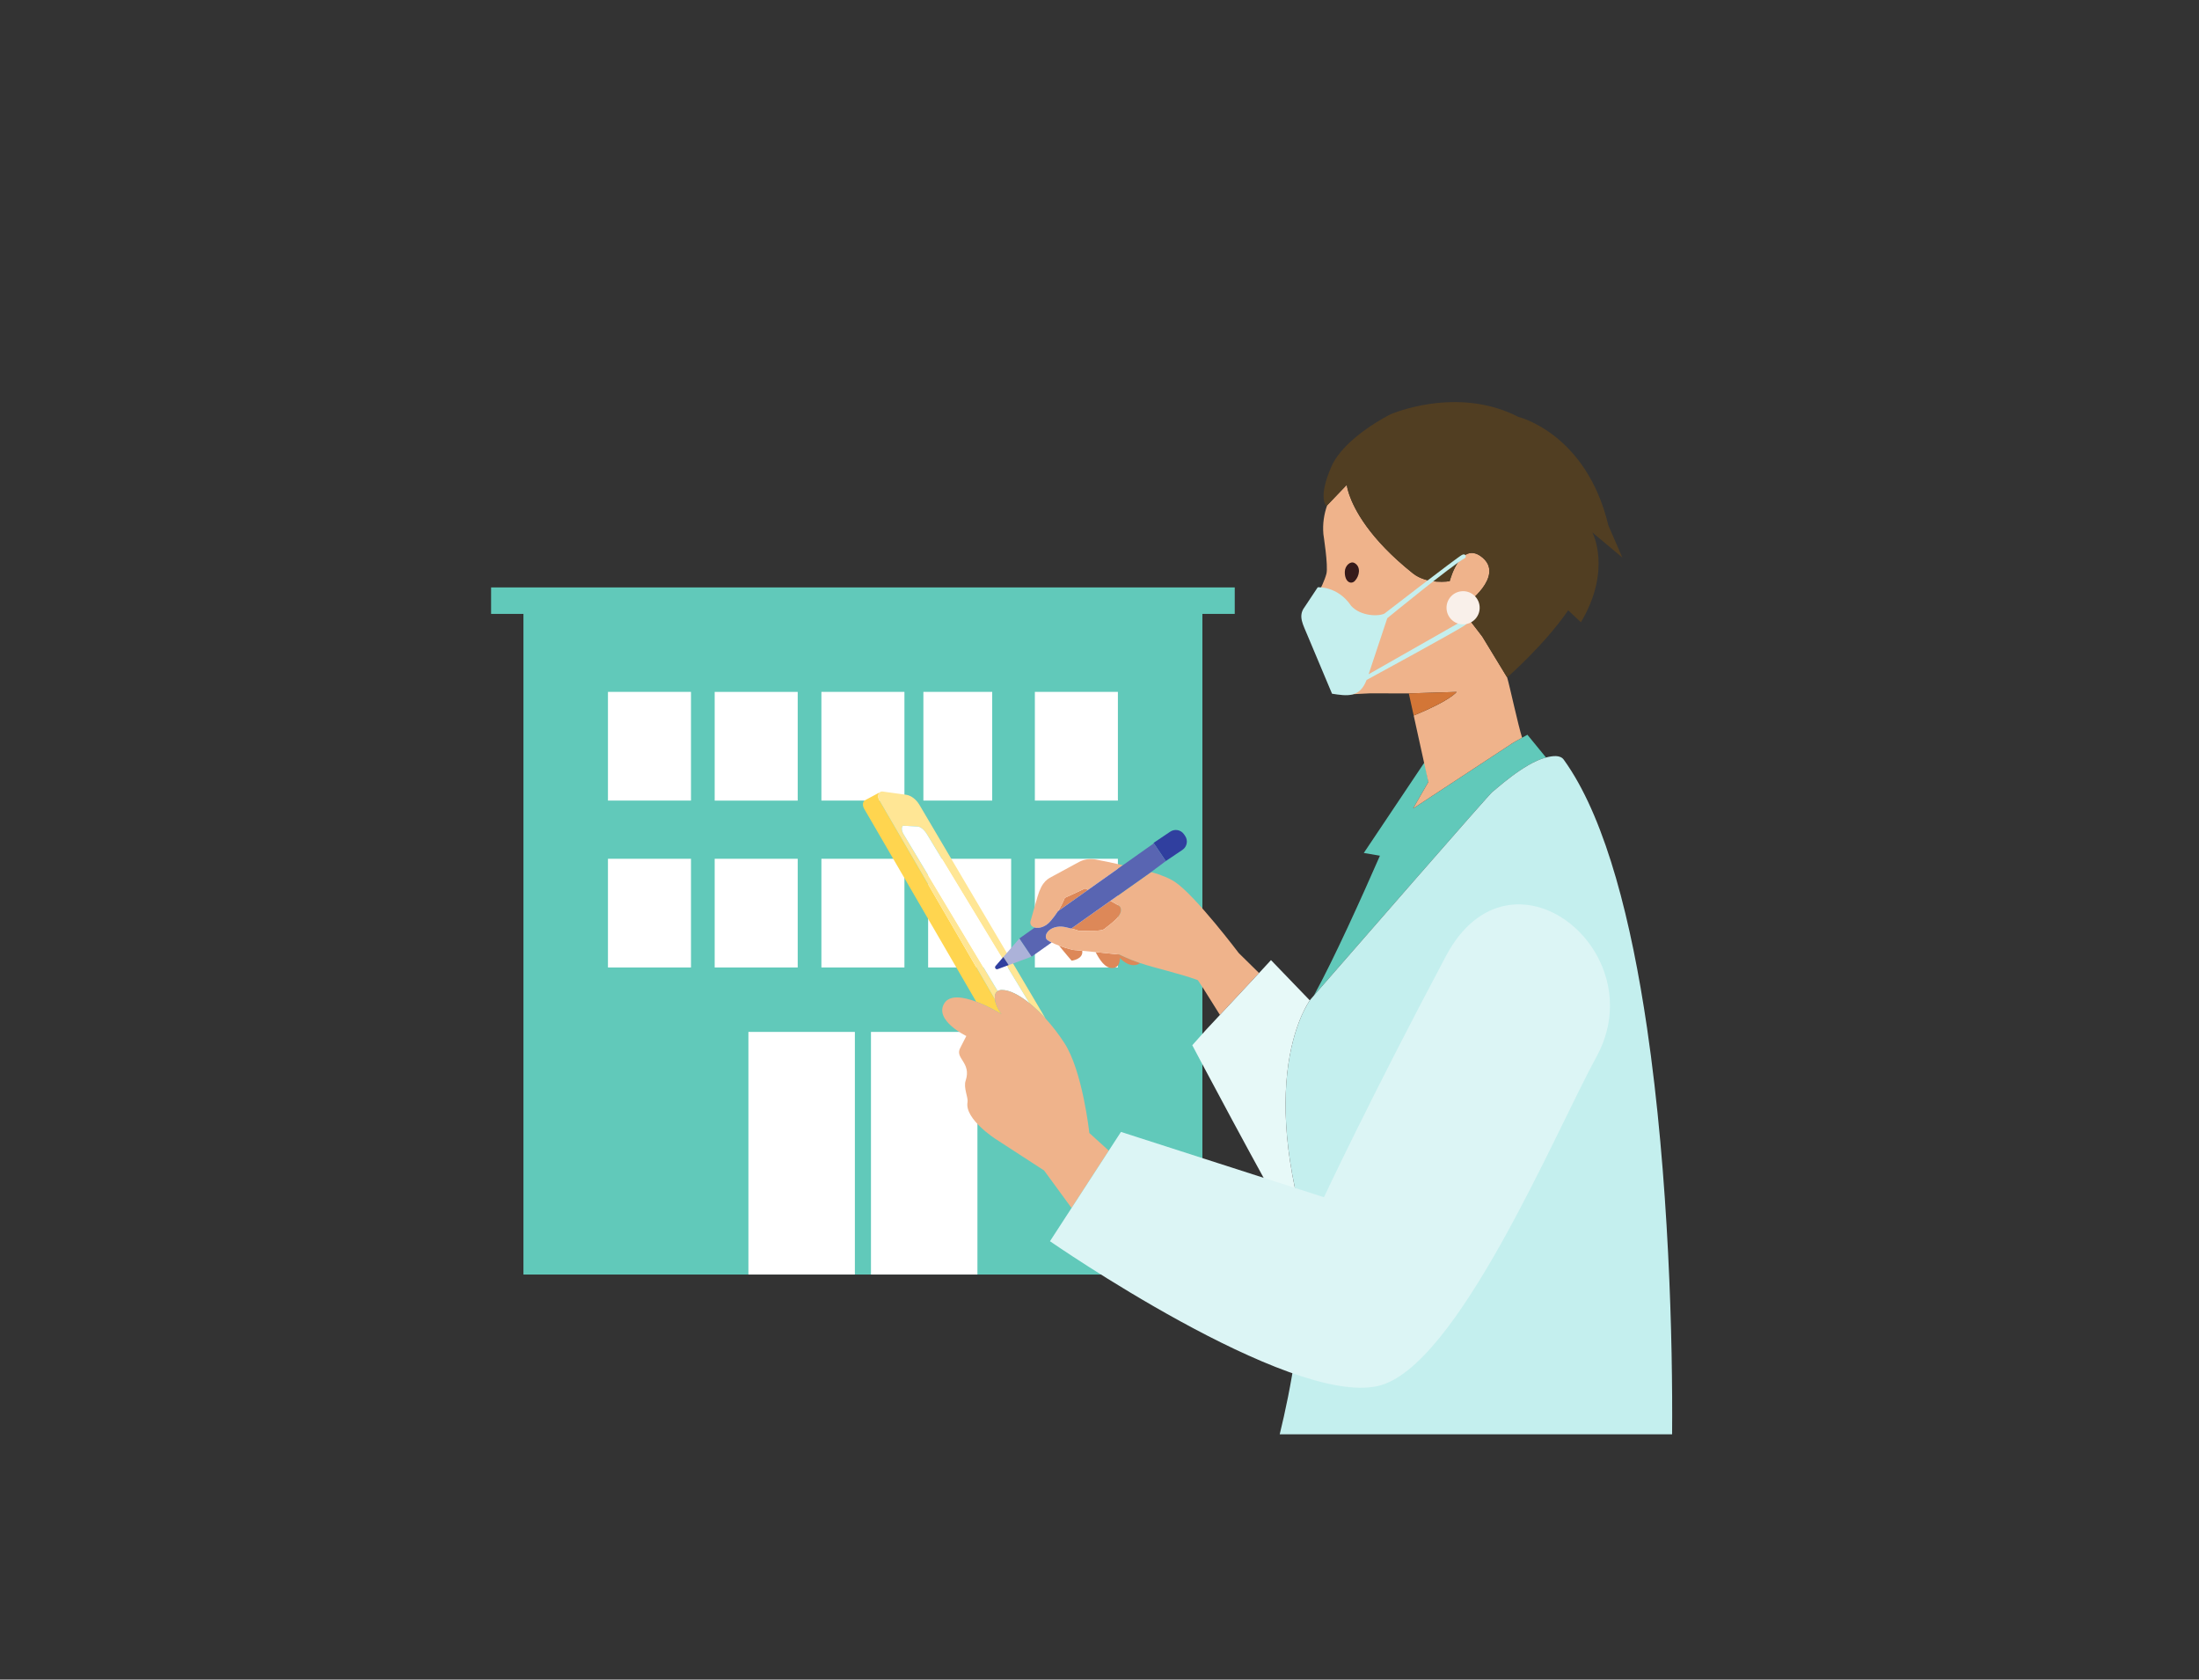 <?xml version="1.0" encoding="utf-8"?>
<!-- Generator: Adobe Illustrator 16.0.0, SVG Export Plug-In . SVG Version: 6.00 Build 0)  -->
<!DOCTYPE svg PUBLIC "-//W3C//DTD SVG 1.1//EN" "http://www.w3.org/Graphics/SVG/1.1/DTD/svg11.dtd">
<svg version="1.1" id="レイヤー_1" xmlns="http://www.w3.org/2000/svg" xmlns:xlink="http://www.w3.org/1999/xlink" x="0px"
	 y="0px" width="253.986px" height="194px" viewBox="0 0 253.986 194" enable-background="new 0 0 253.986 194"
	 xml:space="preserve">
<rect x="0" y="0" width="253.986" height="194" fill="#333333" stroke="none"/>
<polygon fill="#61C9BA" points="56.722,67.849 56.722,70.907 60.458,70.907 60.458,147.213 138.876,147.213 138.876,70.907 
	142.613,70.907 142.613,67.849 "/>
<rect x="70.219" y="99.191" fill="#FFFFFF" width="9.59" height="12.555"/>
<rect x="82.546" y="99.191" fill="#FFFFFF" width="9.59" height="12.555"/>
<rect x="94.873" y="99.191" fill="#FFFFFF" width="9.589" height="12.555"/>
<rect x="107.2" y="99.191" fill="#FFFFFF" width="9.589" height="12.555"/>
<rect x="119.527" y="99.191" fill="#FFFFFF" width="9.59" height="12.555"/>
<rect x="70.219" y="79.913" fill="#FFFFFF" width="9.59" height="12.556"/>
<rect x="82.546" y="79.917" fill="#FFFFFF" width="9.59" height="12.556"/>
<rect x="94.873" y="79.913" fill="#FFFFFF" width="9.589" height="12.556"/>
<rect x="106.652" y="79.913" fill="#FFFFFF" width="7.948" height="12.556"/>
<rect x="119.527" y="79.913" fill="#FFFFFF" width="9.59" height="12.556"/>
<rect x="86.442" y="119.189" fill="#FFFFFF" width="12.296" height="28.023"/>
<rect x="100.597" y="119.189" fill="#FFFFFF" width="12.297" height="28.023"/>
<path fill="#61C9BA" d="M172.363,91.475c0.198-0.098,3.588-3.313,6.201-3.982l-0.443-0.543l-0.347-0.424l-1.358-1.661l-0.613,0.341
	l-0.695,0.388l-0.383,0.226l-11.512,7.563l1.775-3.08l-0.434-2.287l-7.034,10.504l1.863,0.318
	c-2.063,4.713-5.282,11.871-7.628,16.15C154.613,111.705,172.127,91.594,172.363,91.475"/>
<path fill="#C4EFEE" d="M190.229,118.697c-1.809-12.295-4.678-23.648-9.166-30.309c-0.149-0.221-0.301-0.439-0.453-0.65
	c-0.399-0.551-1.256-0.448-2.044-0.246c-2.613,0.669-6.003,3.885-6.202,3.982c-0.231,0.117-17.026,19.4-20.408,23.285
	c-0.072,0.082-0.14,0.16-0.199,0.229c-0.255,0.291-0.393,0.451-0.393,0.451s-0.531,0.684-1.137,2.129
	c-0.159,0.377-0.322,0.813-0.483,1.295c-0.578,1.744-1.118,4.182-1.237,7.393c-0.11,2.975,0.14,6.607,1.054,10.957
	c0.009,0.043,0.016,0.084,0.024,0.127c0.305,1.479,0.517,3.002,0.649,4.545c0.416,4.861,0.052,9.932-0.614,14.523
	c-0.5,3.455-1.172,6.641-1.811,9.256h45.32C193.216,155.063,192.767,135.953,190.229,118.697"/>
<path fill="#DD8858" d="M125.342,102.627c-0.022,0.005-0.044,0.01-0.066,0.016l-2.288,1.063c-0.219,0.549-0.479,1.033-0.734,1.443
	c-0.02,0.031-0.04,0.063-0.06,0.094l3.479-2.461C125.505,102.703,125.386,102.648,125.342,102.627"/>
<path fill="#DD8858" d="M124.635,107.531c1.786-0.068,2.368,0.047,2.902-0.207c0.414-0.412,2.402-1.596,1.85-2.574
	c-0.079-0.139-0.643-0.416-1.132-0.697l-4.519,3.197C124.051,107.33,124.449,107.439,124.635,107.531"/>
<path fill="#DD8858" d="M123.901,109.719c-0.638-0.168-1.161-0.336-1.582-0.492c0.648,0.797,1.455,1.736,1.455,1.736
	s1.367-0.156,1.226-1.139C124.646,109.789,124.279,109.754,123.901,109.719"/>
<path fill="#DD8858" d="M129.296,110.248c0,0-0.119-0.012-0.338-0.033c-0.444-0.045-1.3-0.133-2.415-0.242
	c0.456,0.863,1.084,1.91,2.012,1.838c0.612-0.047,0.791-0.568,0.795-1.154c0.519,0.525,1.207,0.979,1.939,0.775
	c0.163-0.045,0.296-0.111,0.404-0.191C130.335,110.785,129.296,110.248,129.296,110.248"/>
<path fill="#EFB38B" d="M143.078,110.082c0,0-4.927-6.532-7.312-8.176c-0.458-0.315-1.021-0.582-1.611-0.789
	c-0.136-0.082-0.584-0.221-1.204-0.389l-4.697,3.322c0.49,0.283,1.054,0.561,1.133,0.698c0.554,0.979-1.436,2.163-1.848,2.575
	c-0.537,0.254-1.119,0.139-2.904,0.207c-0.186-0.092-0.584-0.201-0.899-0.281c-0.223-0.057-0.404-0.098-0.437-0.105
	c-1.864-0.525-2.872,0.801-2.388,1.375c0.031,0.037,0.12,0.105,0.276,0.195c0.075,0.045,0.166,0.094,0.274,0.146
	c0.217,0.107,0.501,0.232,0.859,0.365c0.421,0.156,0.944,0.324,1.582,0.492c0.378,0.035,0.745,0.07,1.098,0.104
	c0.553,0.055,1.072,0.105,1.543,0.15c1.115,0.109,1.972,0.197,2.416,0.242c0.219,0.021,0.338,0.033,0.338,0.033
	s1.039,0.537,2.396,0.992c1.784,0.602,4.336,1.137,6.631,1.957c0.075,0.027,1.281,1.943,2.579,4.031l4.518-4.84L143.078,110.082z"/>
<path fill="#EFB38B" d="M122.194,105.242c0.02-0.03,0.04-0.063,0.06-0.094c0.255-0.41,0.515-0.895,0.734-1.443l2.288-1.063
	l0.047-0.023c0,0,0.007,0.004,0.019,0.008c0.043,0.021,0.163,0.076,0.331,0.154l4.022-2.848c-1.268-0.289-2.485-0.543-3.164-0.662
	c-0.664-0.115-1.346-0.013-1.898,0.287l-2.94,1.592c-0.647,0.352-1.31,0.574-1.86,2.416l-0.824,2.885
	c-0.032,0.318,0.117,0.533,0.363,0.643c0.043,0.02,0.091,0.035,0.14,0.047c0.449,0.115,1.111-0.053,1.623-0.539
	C121.135,106.602,121.644,106.104,122.194,105.242"/>
<path fill="#E7F9F8" d="M149.584,137.338c-0.009-0.041-0.016-0.084-0.024-0.125c-0.914-4.35-1.164-7.982-1.054-10.957
	c0.001-0.035,0.003-0.07,0.005-0.105c0.128-3.158,0.66-5.563,1.232-7.287c0.161-0.484,0.324-0.918,0.483-1.295
	c0.045-0.109,0.09-0.211,0.134-0.311c0.412-0.928,0.771-1.488,0.924-1.709c-2.579-2.691-4.484-4.654-4.484-4.654l-1.381,1.494
	l-4.517,4.84l-1.595,1.707l-1.597,1.793c0,0,8.077,15.307,12.649,23.18c-0.029-0.676-0.07-1.352-0.127-2.021
	C150.101,140.342,149.89,138.818,149.584,137.338"/>
<path fill="#FFD54F" d="M114.91,115.424l-13.326-22.945c-0.221-0.375-0.181-0.77,0.021-0.953l-0.002-0.004l-1.663,0.891l0.001,0.002
	c-0.288,0.127-0.378,0.58-0.123,1.011l12.935,22.272c1.3,0.484,2.518,1.188,2.921,1.428
	C115.24,116.543,114.973,115.928,114.91,115.424"/>
<path fill="#FFE695" d="M101.584,92.479l13.326,22.945c-0.054-0.432,0.046-0.777,0.323-0.953L104.352,96.34
	c-0.189-0.311-0.235-0.662-0.154-0.842c0.033-0.076,0.083-0.127,0.162-0.123l1.627,0.09c0.34,0.02,0.752,0.361,1.087,0.902
	l11.827,19.504c0.618,0.498,1.247,1.098,1.857,1.768l-14.571-24.689c-0.386-0.638-0.963-1.074-1.526-1.152l-2.734-0.377
	c-0.136-0.02-0.239,0.029-0.323,0.105C101.403,91.709,101.363,92.104,101.584,92.479"/>
<path fill="#FFFFFF" d="M105.987,95.465l-1.626-0.09c-0.08-0.004-0.13,0.049-0.163,0.123c-0.081,0.18-0.034,0.531,0.155,0.842
	l10.88,18.131c0.121-0.076,0.273-0.123,0.465-0.127c0.883-0.01,2.022,0.574,3.203,1.527l-11.827-19.504
	C106.74,95.826,106.328,95.484,105.987,95.465"/>
<path fill="#EFB38B" d="M125.82,130.865c0,0-0.777-7.176-2.895-10.41c-0.65-1.008-1.394-1.969-2.167-2.816
	c-0.611-0.67-1.239-1.27-1.857-1.768c-1.181-0.953-2.32-1.537-3.204-1.525c-0.191,0.002-0.343,0.049-0.464,0.125
	c-0.277,0.174-0.377,0.521-0.324,0.953c0.063,0.504,0.331,1.119,0.765,1.701c-0.404-0.24-1.621-0.943-2.922-1.428
	c-1.479-0.551-3.068-0.82-3.688,0.193c-1.203,1.965,2.546,3.773,2.546,3.773l-0.691,1.354c-0.701,1.229,1.32,1.682,0.615,3.797
	c-0.279,0.838,0.316,1.947,0.215,2.498c-0.357,1.947,3.267,4.262,3.267,4.262l5.576,3.619l3.172,4.336l4.301-6.623L125.82,130.865z"
	/>
<path fill="#DCF5F5" d="M167.017,110.41c-8.771,16.504-14.101,27.873-14.101,27.873l-23.445-7.543l-1.406,2.166l-4.301,6.623
	l-2.491,3.836c0,0,27.491,19.064,37.874,16.725c9.147-2.063,20.488-29.34,25.25-38.039
	C191.096,109.811,174.432,96.457,167.017,110.41"/>
<path fill="#303F9F" d="M136.574,98.162c0.529-0.355,0.669-1.072,0.313-1.602l-0.125-0.185c-0.355-0.528-1.072-0.669-1.601-0.313
	l-1.924,1.295l0.031,0.045l1.382,2.054L136.574,98.162z"/>
<polygon fill="#ACB2D9" points="115.887,110.535 116.506,111.471 119.156,110.492 117.743,108.393 "/>
<path fill="#303F9F" d="M114.986,111.576c-0.154,0.178,0.03,0.443,0.251,0.361l1.18-0.434l0.089-0.033l-0.619-0.934L114.986,111.576
	z"/>
<path fill="#5965B2" d="M134.651,99.456l-1.382-2.054l-3.574,2.531l-4.023,2.847l-3.478,2.463c-0.55,0.86-1.06,1.358-1.06,1.358
	c-0.512,0.484-1.173,0.654-1.622,0.539l-1.769,1.252l1.413,2.1l2.304-1.631c-0.108-0.053-0.199-0.102-0.274-0.146
	c-0.156-0.09-0.245-0.158-0.276-0.195c-0.484-0.574,0.524-1.9,2.388-1.375c0.033,0.008,0.214,0.049,0.437,0.105l4.519-3.199
	l4.696-3.324L134.651,99.456z"/>
<path fill="#EFB38B" d="M174.076,78.244l-2.869-4.715l-2.535-3.302c1.822-1.124,4.963-4.116,2.353-5.981
	c-0.571-0.408-1.072-0.451-1.507-0.289c-0.075,0.027-0.146,0.065-0.216,0.104c-0.037,0.02-0.074,0.038-0.11,0.061
	c-0.069,0.046-0.135,0.098-0.2,0.153c-0.033,0.028-0.066,0.054-0.099,0.084c-0.063,0.059-0.123,0.124-0.182,0.19
	c-0.03,0.034-0.062,0.066-0.091,0.102c-0.056,0.069-0.108,0.14-0.16,0.213c-0.028,0.04-0.058,0.079-0.085,0.12
	c-0.047,0.072-0.092,0.146-0.136,0.22c-0.028,0.046-0.055,0.092-0.081,0.138c-0.04,0.072-0.078,0.144-0.114,0.216
	c-0.024,0.049-0.051,0.099-0.073,0.147c-0.034,0.07-0.065,0.139-0.096,0.207c-0.021,0.05-0.045,0.099-0.064,0.147
	c-0.028,0.067-0.054,0.132-0.079,0.195c-0.195,0.497-0.296,0.876-0.296,0.876s-2.571,0.43-4.246-0.905
	c-5.073-4.042-6.782-7.432-7.354-9.103l-0.001,0.001c-0.015-0.043-0.021-0.074-0.035-0.115c-0.036-0.111-0.069-0.216-0.096-0.31
	c-0.014-0.05-0.025-0.092-0.037-0.137c-0.021-0.082-0.039-0.153-0.053-0.217c-0.007-0.035-0.014-0.065-0.02-0.094
	c-0.013-0.061-0.021-0.106-0.026-0.144c-0.003-0.019-0.006-0.032-0.008-0.045c-0.005-0.038-0.007-0.06-0.007-0.06l-2.271,2.371
	c-0.345,0.99-0.537,2.105-0.43,3.319c-0.016-0.025,0.591,3.68,0.346,4.595c-0.413,1.539-1.817,3.749-1.817,3.749
	c-1.371,1.995-0.125,2.076,0.79,2.448l0.914,0.373l0.611,5.05c0.13,2.827,1.417,2.285,4.553,2.175l4.469,0.01l5.521-0.172
	c0,0-0.644,0.965-4.958,2.724l1.68,7.627l0.02-0.01l0.008,0.041l-1.775,3.08l11.512-7.564l0.384-0.226l0.694-0.387
	C175.33,83.712,174.37,79.22,174.076,78.244"/>
<path fill="#D37637" d="M168.239,79.919l-5.521,0.172l0.563,2.553C167.596,80.884,168.239,79.919,168.239,79.919"/>
<path fill="#361A1A" d="M155.326,66.046c0.014-0.714,0.647-1.285,1.131-1.009c0.774,0.444,0.552,1.506,0.035,2.055
	C156.053,67.559,155.303,67.229,155.326,66.046"/>
<path fill="#513E22" d="M187.379,64.396l-1.61-3.705c-2.549-10.675-10.405-12.542-10.405-12.542
	c-7.114-3.659-14.765-0.291-14.765-0.291s-5.341,2.631-6.833,6.058c-1.598,3.669-0.558,4.536-0.558,4.536l0.075-0.078l2.271-2.372
	c0,0,0.002,0.022,0.008,0.06c0.001,0.011,0.005,0.031,0.007,0.045c0.006,0.038,0.014,0.084,0.026,0.144
	c0.005,0.028,0.013,0.063,0.02,0.094c0.014,0.064,0.032,0.136,0.053,0.217c0.012,0.044,0.023,0.088,0.037,0.137
	c0.026,0.094,0.06,0.198,0.095,0.31c0.014,0.038,0.024,0.073,0.037,0.113c0.571,1.671,2.28,5.061,7.354,9.104
	c1.675,1.334,4.246,0.905,4.246,0.905s0.101-0.38,0.296-0.876c0.024-0.063,0.051-0.128,0.079-0.195
	c0.02-0.049,0.043-0.098,0.064-0.148c0.03-0.068,0.062-0.136,0.096-0.206c0.022-0.049,0.049-0.098,0.073-0.147
	c0.037-0.073,0.074-0.144,0.114-0.217c0.026-0.046,0.054-0.092,0.081-0.137c0.044-0.075,0.088-0.148,0.136-0.22
	c0.027-0.041,0.057-0.08,0.085-0.12c0.053-0.073,0.104-0.145,0.16-0.213c0.029-0.036,0.062-0.069,0.091-0.104
	c0.06-0.065,0.118-0.13,0.182-0.188c0.031-0.03,0.065-0.057,0.099-0.084c0.065-0.056,0.131-0.108,0.2-0.153
	c0.036-0.023,0.073-0.041,0.11-0.062c0.069-0.039,0.141-0.076,0.216-0.104c0.435-0.161,0.936-0.119,1.507,0.289
	c2.611,1.866-0.53,4.857-2.354,5.981l2.536,3.302l2.869,4.715c0.002-0.001,4.293-3.728,7.05-7.753l1.47,1.385
	c3.625-6.094,1.321-10.379,1.321-10.379L187.379,64.396z"/>
<path fill="#C5EFEE" d="M156.057,69.976c1.083,1.199,3.153,1.253,3.853,0.89c0,0,8.38-6.477,8.95-6.771
	c0.449-0.23,0.543,0.257,0.335,0.37c-1.418,0.764-8.965,6.94-8.965,6.94l-2.151,6.471l11.006-6.265
	c0.319-0.378,0.72,0.126,0.152,0.578c-0.619,0.495-11.395,6.35-11.395,6.35c-0.797,2.087-2.251,1.857-3.992,1.588l-2.813-6.691
	c-0.493-1.237-1.166-2.254-0.354-3.317l1.513-2.28C152.116,67.829,154.478,67.628,156.057,69.976"/>
<path fill="#F9F0EA" d="M168.82,68.29c1.054-0.094,1.982,0.686,2.076,1.739c0.094,1.055-0.685,1.985-1.737,2.079
	c-1.055,0.093-1.984-0.685-2.077-1.74C166.988,69.314,167.766,68.384,168.82,68.29"/>
</svg>
